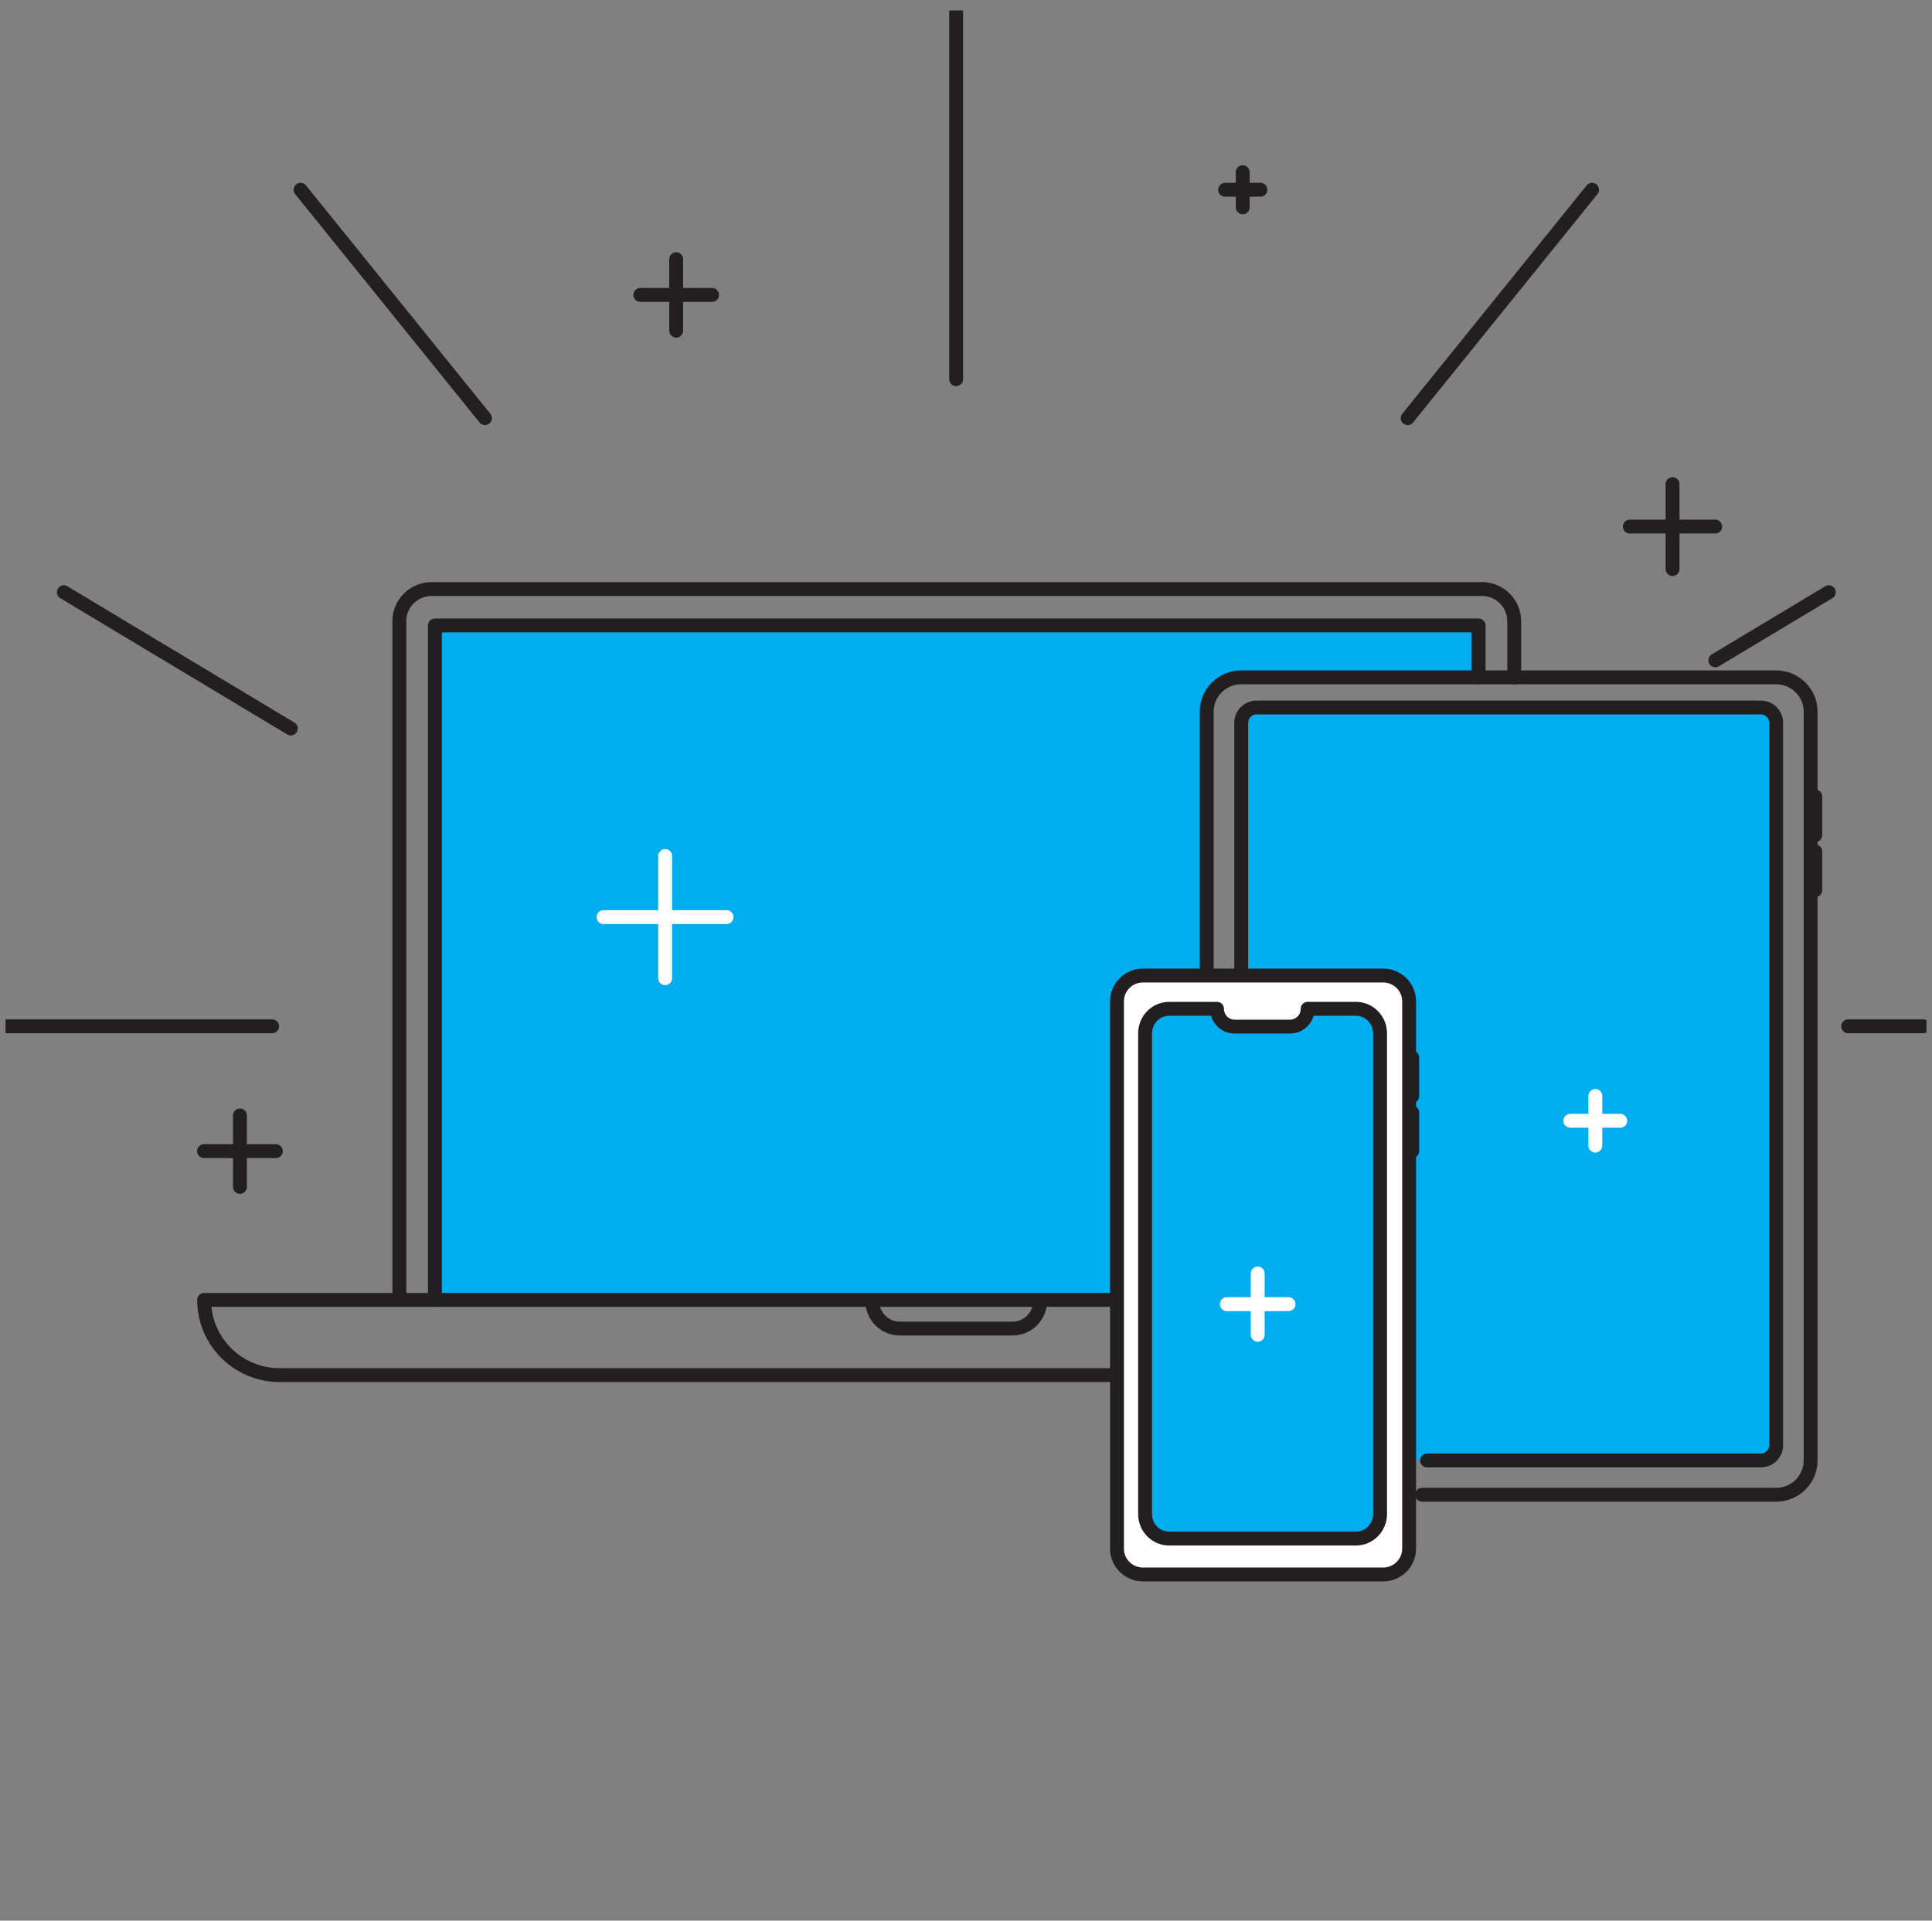 <svg width="174" height="173" viewBox="0 0 174 173" fill="none" xmlns="http://www.w3.org/2000/svg">
<rect x="0" y="0" width="174" height="173" fill="#808080" stroke="none"/>
<g clip-path="url(#clip0_7060_184248)">
<path d="M158.559 63.724H113.188C112.414 63.724 111.787 64.347 111.787 65.117V130.147C111.787 130.917 112.414 131.54 113.188 131.54H158.559C159.333 131.54 159.96 130.917 159.96 130.147V65.117C159.96 64.347 159.333 63.724 158.559 63.724Z" fill="#00AEEF"/>
<path d="M108.679 117.179H39.168V56.334H133.165V61.008H111.788L109.8 61.722L108.679 62.952V117.179Z" fill="#00AEEF"/>
<path d="M35.965 116.988V55.947C35.965 54.352 37.264 53.055 38.872 53.055H133.466C135.069 53.055 136.373 54.348 136.373 55.947V61.009" stroke="#231F20" stroke-width="1.25" stroke-linecap="round" stroke-linejoin="round"/>
<path d="M143.678 98.714V103.187" stroke="white" stroke-width="1.25" stroke-linecap="round" stroke-linejoin="round"/>
<path d="M141.424 100.951H145.924" stroke="white" stroke-width="1.25" stroke-linecap="round" stroke-linejoin="round"/>
<path d="M59.904 77.099V88.11" stroke="white" stroke-width="1.25" stroke-linecap="round" stroke-linejoin="round"/>
<path d="M54.355 82.605H65.436" stroke="white" stroke-width="1.25" stroke-linecap="round" stroke-linejoin="round"/>
<path d="M60.898 23.346V29.782" stroke="#231F20" stroke-width="1.25" stroke-linecap="round" stroke-linejoin="round"/>
<path d="M57.664 26.564H64.133" stroke="#231F20" stroke-width="1.25" stroke-linecap="round" stroke-linejoin="round"/>
<path d="M21.611 100.472V106.903" stroke="#231F20" stroke-width="1.25" stroke-linecap="round" stroke-linejoin="round"/>
<path d="M18.377 103.685H24.846" stroke="#231F20" stroke-width="1.25" stroke-linecap="round" stroke-linejoin="round"/>
<path d="M133.165 61.008V56.334H39.168V117.083" stroke="#231F20" stroke-width="1.25" stroke-linecap="round" stroke-linejoin="round"/>
<path d="M116.048 123.859H25.194C21.43 123.859 18.383 120.823 18.383 117.083H122.863C122.863 120.828 119.812 123.859 116.052 123.859H116.048Z" stroke="#231F20" stroke-width="1.25" stroke-linecap="round" stroke-linejoin="round"/>
<path d="M93.676 117.179C93.676 118.554 92.554 119.669 91.173 119.669H81.06C79.678 119.669 78.557 118.554 78.557 117.179" stroke="#231F20" stroke-width="1.25" stroke-linecap="round" stroke-linejoin="round"/>
<path d="M86.113 34.149V0.93" stroke="#231F20" stroke-width="1.25" stroke-linecap="round" stroke-linejoin="round"/>
<path d="M24.506 92.441H0.631" stroke="#231F20" stroke-width="1.25" stroke-linecap="round" stroke-linejoin="round"/>
<path d="M26.191 65.615L5.748 53.342" stroke="#231F20" stroke-width="1.25" stroke-linecap="round" stroke-linejoin="round"/>
<path d="M43.677 37.664L27.07 17.092" stroke="#231F20" stroke-width="1.25" stroke-linecap="round" stroke-linejoin="round"/>
<path d="M111.922 15.507V18.672" stroke="#231F20" stroke-width="1.25" stroke-linecap="round" stroke-linejoin="round"/>
<path d="M113.516 17.092H110.334" stroke="#231F20" stroke-width="1.25" stroke-linecap="round" stroke-linejoin="round"/>
<path d="M166.449 92.441H173.198" stroke="#231F20" stroke-width="1.25" stroke-linecap="round" stroke-linejoin="round"/>
<path d="M154.488 59.476L164.707 53.342" stroke="#231F20" stroke-width="1.25" stroke-linecap="round" stroke-linejoin="round"/>
<path d="M126.777 37.664L143.384 17.092" stroke="#231F20" stroke-width="1.25" stroke-linecap="round" stroke-linejoin="round"/>
<path d="M108.678 98.111V64.102C108.678 62.393 110.069 61.009 111.787 61.009H159.96C161.679 61.009 163.07 62.393 163.07 64.102V131.541C163.07 133.25 161.679 134.634 159.96 134.634H128.071" stroke="#231F20" stroke-width="1.25" stroke-linecap="round" stroke-linejoin="round"/>
<path d="M111.787 98.111V65.103C111.787 64.341 112.408 63.724 113.173 63.724H158.579C159.344 63.724 159.965 64.341 159.965 65.103V130.166C159.965 130.927 159.344 131.545 158.579 131.545H128.523" stroke="#231F20" stroke-width="1.25" stroke-linecap="round" stroke-linejoin="round"/>
<path d="M163.488 80.178V76.696" stroke="#231F20" stroke-width="1.25" stroke-linecap="round" stroke-linejoin="round"/>
<path d="M163.488 75.221V71.739" stroke="#231F20" stroke-width="1.25" stroke-linecap="round" stroke-linejoin="round"/>
<path d="M102.932 141.812H124.574C125.863 141.812 126.908 140.772 126.908 139.49V90.191C126.908 88.908 125.863 87.868 124.574 87.868H102.932C101.643 87.868 100.598 88.908 100.598 90.191V139.49C100.598 140.772 101.643 141.812 102.932 141.812Z" fill="white" stroke="#231F20" stroke-width="1.25" stroke-linecap="round" stroke-linejoin="round"/>
<path d="M105.294 90.863H109.607C109.607 91.747 110.31 92.464 111.177 92.464H116.197C117.064 92.464 117.768 91.747 117.768 90.863H122.124C123.314 90.863 124.292 91.855 124.292 93.073V136.372C124.292 137.584 123.319 138.581 122.124 138.581H105.294C104.1 138.581 103.127 137.593 103.127 136.372V93.073C103.127 91.86 104.1 90.863 105.294 90.863Z" fill="#00AEEF" stroke="#231F20" stroke-width="1.25" stroke-linecap="round" stroke-linejoin="round"/>
<path d="M127.184 95.248V98.729" stroke="#231F20" stroke-width="1.25" stroke-linecap="round" stroke-linejoin="round"/>
<path d="M127.184 100.204V103.685" stroke="#231F20" stroke-width="1.25" stroke-linecap="round" stroke-linejoin="round"/>
<path d="M154.474 47.428H146.787" stroke="#231F20" stroke-width="1.25" stroke-linecap="round" stroke-linejoin="round"/>
<path d="M150.633 43.606V51.254" stroke="#231F20" stroke-width="1.25" stroke-linecap="round" stroke-linejoin="round"/>
<path d="M113.271 114.703V120.228" stroke="white" stroke-width="1.25" stroke-linecap="round" stroke-linejoin="round"/>
<path d="M110.488 117.466H116.048" stroke="white" stroke-width="1.25" stroke-linecap="round" stroke-linejoin="round"/>
</g>
<defs>
<clipPath id="clip0_7060_184248">
<rect width="173" height="172" fill="white" transform="translate(0.5 0.94)"/>
</clipPath>
</defs>
</svg>
